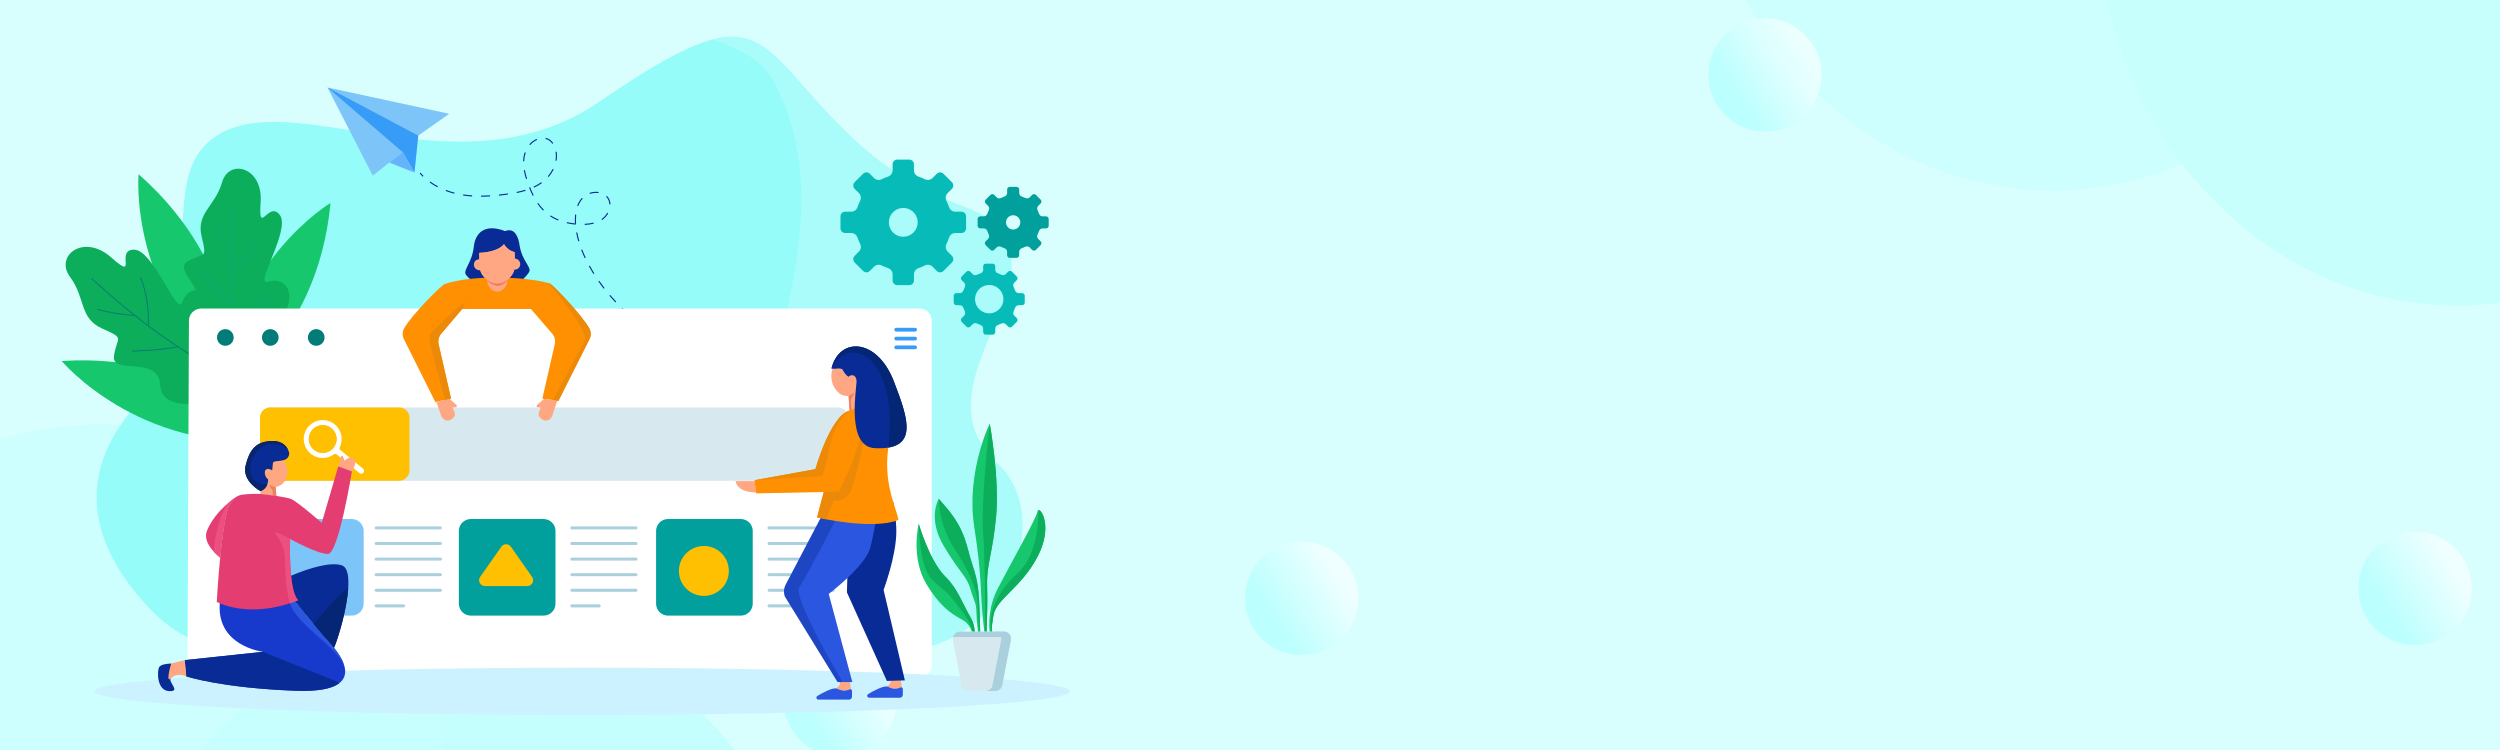 <svg width="1500" height="450" viewBox="0 0 1500 450" fill="none" xmlns="http://www.w3.org/2000/svg">
<rect x="0" y="0" width="1500" height="450" fill="#333333" stroke="none"/>
<g clip-path="url(#clip0_2027_60)">
<rect width="1500" height="450" fill="#D8FFFE"/>
<ellipse opacity="0.5" cx="220.73" cy="239.661" rx="220.73" ry="239.661" transform="matrix(0.919 -0.394 0.324 0.946 1194 -199.236)" fill="#B7FFFD"/>
<ellipse opacity="0.5" cx="220.73" cy="239.661" rx="220.73" ry="239.661" transform="matrix(0.981 -0.195 0.122 0.992 28.118 419.047)" fill="#B2FFFD"/>
<ellipse opacity="0.6" cx="220.73" cy="239.661" rx="220.73" ry="239.661" transform="matrix(0.919 -0.394 0.324 0.946 951.05 -268.102)" fill="#C7FFFE"/>
<ellipse opacity="0.6" cx="220.73" cy="239.661" rx="220.73" ry="239.661" transform="matrix(0.981 -0.195 0.122 0.992 -195.395 301.537)" fill="#C7FFFE"/>
<circle cx="1059" cy="45" r="34" fill="url(#paint0_linear_2027_60)" fill-opacity="0.6"/>
<circle cx="1449" cy="353" r="34" fill="url(#paint1_linear_2027_60)" fill-opacity="0.6"/>
<circle cx="504" cy="420" r="34" fill="url(#paint2_linear_2027_60)" fill-opacity="0.6"/>
<circle cx="781" cy="359" r="34" fill="url(#paint3_linear_2027_60)" fill-opacity="0.6"/>
<g clip-path="url(#clip1_2027_60)">
<path d="M147.421 390.832H536.369C574.473 390.832 607.519 363.146 612.696 325.412C612.819 324.527 612.926 323.635 613.018 322.737C614.708 306.348 611.364 290.139 598.044 277.656C555.419 237.713 614.917 186.231 606.036 150.725C597.156 115.22 566.076 135.637 508.355 79.715C450.634 23.793 459.642 -7.351 359.318 61.223C278.805 116.256 182.308 55.011 134.355 78.976C86.402 102.941 134.506 173.807 75.895 250.144C38.92 298.307 66.624 341.867 92.113 367.468C100.432 375.816 110.463 382.262 121.514 386.362C129.815 389.38 138.588 390.893 147.421 390.832Z" fill="#95FCF9"/>
<g style="mix-blend-mode:multiply" opacity="0.48">
<path d="M606.037 150.729C597.16 115.224 566.076 135.64 508.355 79.718C469.059 41.65 460.681 15.078 427.687 23.616C454.033 32.822 461.523 41.171 468.838 58.269C510.871 156.498 423.846 255.321 483.047 299.702C515.649 324.143 447.891 359.889 386.156 390.832H536.369C574.473 390.832 607.519 363.147 612.696 325.413C612.819 324.527 612.926 323.636 613.018 322.737C614.708 306.349 611.364 290.139 598.044 277.656C555.419 237.716 614.917 186.234 606.037 150.729Z" fill="#C0FDFB"/>
</g>
<path d="M269.537 68.271L196.5 52.498L223.651 105.374L241.544 91.219L248.651 103.498L250.94 81.351L269.537 68.271Z" fill="#7DC4F9"/>
<path d="M248.908 80.284L250.947 81.349L248.659 103.496L241.551 91.217L196.497 52.5L248.908 80.284Z" fill="#379CF7"/>
<path d="M233.542 97.544L248.656 103.501L241.544 91.215L233.542 97.544Z" fill="#65B4FB"/>
<path d="M253.631 106.032C252.974 105.393 252.341 104.722 251.75 104.041L252.264 103.596C252.843 104.262 253.463 104.92 254.105 105.546L253.631 106.032Z" fill="#092B96"/>
<path d="M445.615 217.45C443.829 217.342 442.018 217.186 440.233 216.987L440.308 216.313C442.082 216.51 443.882 216.665 445.662 216.772L445.615 217.45ZM434.879 216.26C433.114 215.979 431.326 215.642 429.568 215.275L429.709 214.61C431.456 214.98 433.231 215.314 434.988 215.596L434.879 216.26ZM424.313 214.028C422.57 213.571 420.823 213.069 419.121 212.537L419.322 211.888C421.013 212.417 422.753 212.916 424.486 213.371L424.313 214.028ZM414.005 210.805C412.324 210.192 410.624 209.529 408.973 208.833L409.236 208.208C410.883 208.897 412.567 209.556 414.238 210.165L414.005 210.805ZM404.04 206.638C402.411 205.866 400.787 205.051 399.212 204.214L399.53 203.615C401.097 204.446 402.713 205.256 404.332 206.024L404.04 206.638ZM394.499 201.568C392.949 200.652 391.408 199.693 389.913 198.715L390.285 198.151C391.771 199.123 393.306 200.078 394.843 200.988L394.499 201.568ZM385.462 195.653C384.011 194.604 382.563 193.507 381.16 192.39L381.582 191.858C382.979 192.969 384.417 194.06 385.861 195.097L385.462 195.653ZM377.009 188.928C375.656 187.747 374.318 186.517 373.029 185.277L373.501 184.788C374.782 186.02 376.113 187.243 377.458 188.419L377.009 188.928ZM369.228 181.441C367.998 180.139 366.782 178.787 365.615 177.424L366.13 176.982C367.29 178.338 368.499 179.68 369.721 180.973L369.228 181.441ZM362.202 173.234C361.097 171.806 360.022 170.342 359.005 168.881L359.568 168.494C360.578 169.945 361.646 171.399 362.745 172.82L362.202 173.234ZM356.033 164.369C355.805 164.004 355.579 163.637 355.356 163.268C354.629 162.067 353.937 160.874 353.297 159.711L353.892 159.384C354.527 160.534 355.215 161.723 355.936 162.916C356.159 163.282 356.383 163.647 356.61 164.012L356.033 164.369ZM350.829 154.901C350.043 153.24 349.323 151.568 348.692 149.934L349.326 149.688C349.951 151.307 350.664 152.963 351.439 154.617L350.829 154.901ZM346.95 144.808C346.436 143.048 346.011 141.277 345.682 139.544L346.351 139.417C346.674 141.13 347.095 142.879 347.603 144.618L346.95 144.808ZM350.847 134.95L350.82 134.27C352.593 134.218 354.354 133.977 356.076 133.552L356.246 134.211C354.479 134.649 352.67 134.899 350.85 134.957L350.847 134.95ZM345.423 134.787C343.618 134.624 341.827 134.341 340.059 133.942L340.21 133.28C341.777 133.634 343.365 133.893 344.964 134.056C344.913 133.291 344.886 132.529 344.886 131.79C344.885 130.765 344.938 129.742 345.044 128.723L345.722 128.796C345.616 129.79 345.563 130.79 345.565 131.79C345.565 132.546 345.593 133.328 345.648 134.112L345.482 134.125L345.423 134.787ZM334.87 132.326C333.183 131.648 331.566 130.807 330.042 129.815L330.413 129.252C331.901 130.218 333.479 131.038 335.125 131.701L334.87 132.326ZM361.259 132.011L360.879 131.448C361.019 131.358 361.145 131.265 361.274 131.166C362.55 130.222 363.604 129.01 364.361 127.616L364.959 127.942C364.152 129.423 363.032 130.71 361.676 131.714C361.541 131.826 361.403 131.924 361.262 132.018L361.259 132.011ZM325.828 126.364C324.556 125.067 323.401 123.66 322.376 122.16L322.94 121.775C323.944 123.242 325.075 124.618 326.321 125.886L325.828 126.364ZM346.914 123.653L346.28 123.411C346.926 121.689 347.887 120.102 349.111 118.729L349.616 119.186C348.448 120.497 347.532 122.014 346.916 123.658L346.914 123.653ZM365.611 122.637C365.573 121.527 365.277 120.441 364.746 119.466C364.454 118.934 364.09 118.445 363.665 118.011L364.151 117.535C364.619 118.013 365.02 118.553 365.341 119.139C365.923 120.207 366.248 121.395 366.29 122.611L365.611 122.637ZM288.639 118.059V117.38C290.349 117.372 292.161 117.308 294.002 117.193L294.045 117.872C292.178 117.987 290.36 118.052 288.639 118.059ZM283.231 117.897C281.391 117.773 279.581 117.576 277.849 117.31L277.952 116.639C279.664 116.901 281.456 117.097 283.277 117.218L283.231 117.897ZM319.628 117.493C318.854 115.969 318.131 114.351 317.42 112.548L318.051 112.299C318.755 114.081 319.47 115.679 320.233 117.184L319.628 117.493ZM299.423 117.406L299.349 116.731C300.706 116.59 302.097 116.414 303.604 116.21L304.683 116.059L304.779 116.731L303.696 116.882C302.18 117.087 300.782 117.259 299.42 117.406H299.423ZM353.938 116.363L353.717 115.721C355.473 115.115 357.345 114.926 359.186 115.168L359.091 115.84C357.355 115.613 355.59 115.792 353.936 116.363H353.938ZM272.539 116.223C270.788 115.771 269.063 115.224 267.372 114.583L267.614 113.948C269.281 114.581 270.983 115.121 272.71 115.565L272.539 116.223ZM310.108 115.818L309.967 115.152C311.859 114.769 313.558 114.344 315.161 113.855L315.359 114.504C313.737 115.006 312.018 115.435 310.105 115.824L310.108 115.818ZM320.443 112.579L320.161 111.964C321.774 111.222 323.316 110.334 324.767 109.312L325.16 109.866C323.674 110.916 322.094 111.828 320.44 112.589L320.443 112.579ZM262.425 112.351C260.822 111.508 259.278 110.557 257.804 109.505L258.198 108.954C259.648 109.987 261.166 110.921 262.742 111.75L262.425 112.351ZM315.607 107.443C315.05 105.721 314.606 103.964 314.275 102.185L314.943 102.064C315.269 103.815 315.707 105.544 316.255 107.239L315.607 107.443ZM329.198 106.203L328.682 105.76C329.834 104.417 330.814 102.936 331.597 101.35L332.206 101.65C331.398 103.291 330.386 104.824 329.195 106.212L329.198 106.203ZM314.527 96.778L313.848 96.754C313.877 95.947 313.954 95.142 314.079 94.343C314.24 93.335 314.497 92.345 314.847 91.386L315.485 91.617C315.15 92.538 314.904 93.488 314.75 94.456C314.628 95.228 314.552 96.007 314.524 96.788L314.527 96.778ZM333.933 96.466L333.264 96.347C333.428 95.432 333.511 94.503 333.514 93.573C333.514 92.747 333.443 91.923 333.301 91.11L333.97 90.992C334.12 91.844 334.195 92.708 334.194 93.573C334.191 94.547 334.103 95.519 333.931 96.478L333.933 96.466ZM318.1 87.072L317.583 86.632C318.77 85.206 320.275 84.077 321.976 83.336L322.242 83.962C320.636 84.663 319.216 85.732 318.097 87.082L318.1 87.072ZM331.379 86.275C330.733 85.285 329.85 84.472 328.811 83.908C328.335 83.666 327.83 83.487 327.307 83.376L327.448 82.711C328.029 82.834 328.591 83.034 329.119 83.304C330.259 83.919 331.227 84.808 331.937 85.891L331.379 86.275Z" fill="#092B96"/>
<path d="M452.048 217.639C451.759 217.639 451.469 217.639 451.182 217.639V216.96C452.085 216.967 452.991 216.96 453.894 216.947L453.908 217.626C453.289 217.635 452.669 217.639 452.048 217.639Z" fill="#092B96"/>
<path d="M579.651 136.99V129.829C579.651 129.458 579.578 129.091 579.436 128.749C579.294 128.407 579.085 128.096 578.823 127.835C578.56 127.573 578.249 127.366 577.906 127.224C577.564 127.083 577.196 127.011 576.826 127.012H573.18C572.344 127.007 571.532 126.738 570.858 126.244C570.184 125.75 569.684 125.057 569.428 124.262C568.997 122.97 568.475 121.71 567.865 120.492C567.483 119.748 567.345 118.902 567.471 118.076C567.598 117.249 567.982 116.483 568.57 115.888L571.148 113.311C571.678 112.781 571.975 112.063 571.975 111.314C571.975 110.565 571.678 109.847 571.148 109.317L566.076 104.247C565.546 103.718 564.827 103.42 564.078 103.42C563.329 103.42 562.61 103.718 562.08 104.247L559.502 106.824C558.907 107.412 558.141 107.796 557.313 107.923C556.486 108.049 555.64 107.911 554.896 107.528C553.678 106.919 552.417 106.397 551.125 105.967C550.33 105.71 549.636 105.21 549.142 104.537C548.647 103.863 548.379 103.051 548.373 102.216V98.572C548.373 97.823 548.076 97.105 547.546 96.575C547.016 96.046 546.298 95.748 545.548 95.748H538.384C537.635 95.748 536.916 96.046 536.387 96.575C535.857 97.105 535.559 97.823 535.559 98.572V102.216C535.554 103.051 535.286 103.864 534.791 104.537C534.297 105.211 533.603 105.711 532.808 105.967C531.515 106.398 530.255 106.919 529.036 107.528C528.292 107.911 527.446 108.049 526.619 107.922C525.792 107.796 525.026 107.412 524.43 106.824L521.852 104.247C521.59 103.984 521.279 103.775 520.936 103.633C520.594 103.491 520.226 103.417 519.855 103.417C519.484 103.417 519.116 103.491 518.774 103.633C518.431 103.775 518.12 103.984 517.858 104.247L512.786 109.317C512.256 109.847 511.959 110.565 511.959 111.314C511.959 112.063 512.256 112.781 512.786 113.311L515.364 115.888C515.952 116.483 516.336 117.249 516.463 118.076C516.589 118.902 516.451 119.748 516.069 120.492C515.459 121.71 514.937 122.97 514.506 124.262C514.25 125.057 513.75 125.751 513.076 126.245C512.402 126.739 511.59 127.007 510.754 127.012H507.108C506.36 127.012 505.643 127.309 505.113 127.837C504.583 128.365 504.285 129.081 504.283 129.829V136.99C504.285 137.737 504.583 138.454 505.113 138.982C505.643 139.51 506.36 139.806 507.108 139.806H510.754C511.59 139.811 512.402 140.08 513.076 140.574C513.75 141.068 514.25 141.762 514.506 142.557C514.937 143.849 515.459 145.109 516.069 146.327C516.451 147.07 516.59 147.916 516.463 148.743C516.337 149.57 515.952 150.335 515.364 150.93L512.794 153.515C512.265 154.044 511.967 154.763 511.967 155.512C511.967 156.261 512.265 156.979 512.794 157.509L517.866 162.578C518.128 162.841 518.439 163.05 518.782 163.192C519.125 163.335 519.492 163.408 519.863 163.408C520.235 163.408 520.602 163.335 520.945 163.192C521.288 163.05 521.599 162.841 521.861 162.578L524.439 160.001C525.035 159.414 525.801 159.03 526.628 158.904C527.455 158.777 528.3 158.915 529.045 159.297C530.263 159.906 531.524 160.428 532.816 160.859C533.611 161.115 534.305 161.615 534.799 162.289C535.293 162.962 535.562 163.774 535.568 164.609V168.254C535.567 168.625 535.639 168.993 535.781 169.336C535.922 169.679 536.131 169.99 536.393 170.253C536.656 170.515 536.967 170.723 537.31 170.864C537.654 171.006 538.021 171.078 538.393 171.077H545.557C545.928 171.078 546.296 171.006 546.639 170.864C546.982 170.723 547.294 170.515 547.556 170.253C547.819 169.99 548.027 169.679 548.169 169.336C548.31 168.993 548.383 168.625 548.382 168.254V164.609C548.387 163.774 548.657 162.962 549.151 162.289C549.644 161.616 550.338 161.115 551.133 160.859C552.426 160.428 553.686 159.907 554.905 159.297C555.649 158.915 556.495 158.777 557.322 158.904C558.149 159.03 558.915 159.414 559.511 160.001L562.089 162.578C562.619 163.108 563.337 163.405 564.087 163.405C564.836 163.405 565.554 163.108 566.084 162.578L571.156 157.509C571.686 156.979 571.984 156.261 571.984 155.512C571.984 154.763 571.686 154.044 571.156 153.515L568.578 150.938C567.99 150.342 567.606 149.577 567.479 148.75C567.353 147.923 567.491 147.077 567.874 146.334C568.483 145.116 569.006 143.856 569.436 142.564C569.692 141.769 570.193 141.075 570.866 140.581C571.54 140.087 572.353 139.819 573.188 139.813H576.834C577.205 139.813 577.572 139.74 577.914 139.598C578.256 139.456 578.567 139.248 578.828 138.985C579.09 138.723 579.297 138.412 579.438 138.07C579.579 137.727 579.652 137.36 579.651 136.99ZM541.974 142.06C540.263 142.06 538.591 141.553 537.169 140.603C535.746 139.653 534.638 138.302 533.983 136.723C533.329 135.143 533.157 133.405 533.491 131.728C533.825 130.05 534.648 128.51 535.858 127.301C537.068 126.092 538.609 125.268 540.287 124.935C541.964 124.601 543.703 124.772 545.284 125.427C546.864 126.081 548.215 127.189 549.166 128.611C550.116 130.033 550.623 131.704 550.623 133.414C550.622 135.706 549.71 137.904 548.088 139.525C546.466 141.145 544.267 142.055 541.974 142.055V142.06Z" fill="#07BCB8"/>
<path d="M614.856 181.522V177.469C614.856 177.045 614.687 176.639 614.387 176.34C614.088 176.04 613.681 175.872 613.257 175.872H611.193C610.721 175.868 610.261 175.715 609.88 175.435C609.499 175.156 609.216 174.764 609.07 174.314C608.826 173.583 608.531 172.87 608.186 172.181C607.97 171.76 607.892 171.282 607.963 170.814C608.035 170.347 608.253 169.913 608.585 169.577L610.045 168.118C610.343 167.818 610.51 167.413 610.51 166.991C610.51 166.569 610.343 166.164 610.045 165.865L607.178 162.999C606.878 162.699 606.471 162.531 606.047 162.531C605.623 162.531 605.216 162.699 604.916 162.999L603.457 164.458C603.119 164.789 602.686 165.006 602.218 165.078C601.75 165.149 601.272 165.072 600.85 164.856C600.161 164.512 599.448 164.217 598.717 163.973C598.268 163.827 597.875 163.544 597.596 163.163C597.316 162.782 597.163 162.323 597.159 161.851V159.788C597.159 159.364 596.991 158.958 596.691 158.658C596.392 158.358 595.985 158.19 595.561 158.189H591.507C591.082 158.189 590.676 158.358 590.376 158.658C590.076 158.957 589.907 159.364 589.907 159.788V161.851C589.904 162.324 589.752 162.783 589.473 163.164C589.193 163.545 588.801 163.828 588.351 163.973C587.619 164.217 586.906 164.512 586.216 164.856C585.795 165.072 585.316 165.149 584.849 165.078C584.381 165.006 583.947 164.789 583.61 164.458L582.151 162.999C581.852 162.699 581.445 162.531 581.021 162.531C580.597 162.531 580.19 162.699 579.89 162.999L577.023 165.865C576.725 166.164 576.558 166.569 576.558 166.991C576.558 167.413 576.725 167.818 577.023 168.118L578.483 169.577C578.815 169.914 579.033 170.347 579.104 170.814C579.176 171.282 579.098 171.76 578.881 172.181C578.537 172.87 578.241 173.583 577.997 174.314C577.852 174.764 577.569 175.157 577.187 175.437C576.806 175.717 576.346 175.869 575.873 175.872H573.811C573.387 175.872 572.98 176.04 572.681 176.34C572.381 176.639 572.212 177.045 572.212 177.469V181.522C572.212 181.732 572.253 181.94 572.333 182.133C572.414 182.327 572.532 182.503 572.68 182.652C572.829 182.8 573.005 182.918 573.199 182.998C573.393 183.078 573.601 183.119 573.811 183.119H575.873C576.346 183.122 576.806 183.274 577.187 183.554C577.569 183.834 577.852 184.227 577.997 184.677C578.241 185.408 578.537 186.121 578.881 186.81C579.097 187.231 579.174 187.71 579.103 188.177C579.031 188.645 578.814 189.078 578.483 189.415L577.023 190.873C576.725 191.173 576.558 191.578 576.558 192C576.558 192.422 576.725 192.827 577.023 193.126L579.89 195.992C580.19 196.292 580.597 196.46 581.021 196.46C581.445 196.46 581.852 196.292 582.151 195.992L583.61 194.533C583.947 194.202 584.381 193.985 584.849 193.913C585.316 193.842 585.795 193.919 586.216 194.135C586.906 194.479 587.619 194.775 588.351 195.019C588.801 195.164 589.194 195.447 589.473 195.828C589.753 196.209 589.905 196.669 589.907 197.141V199.204C589.908 199.628 590.076 200.034 590.376 200.334C590.676 200.633 591.083 200.801 591.507 200.801H595.561C595.985 200.801 596.391 200.633 596.691 200.334C596.991 200.034 597.159 199.628 597.159 199.204V197.141C597.162 196.669 597.314 196.209 597.594 195.828C597.874 195.447 598.267 195.164 598.717 195.019C599.448 194.775 600.161 194.48 600.85 194.135C601.272 193.919 601.75 193.842 602.218 193.913C602.686 193.985 603.119 194.202 603.457 194.533L604.916 195.992C605.216 196.292 605.623 196.46 606.047 196.46C606.471 196.46 606.878 196.292 607.178 195.992L610.045 193.126C610.343 192.827 610.51 192.422 610.51 192C610.51 191.578 610.343 191.173 610.045 190.873L608.585 189.415C608.252 189.079 608.035 188.645 607.963 188.177C607.891 187.71 607.97 187.231 608.186 186.81C608.531 186.121 608.826 185.408 609.07 184.677C609.216 184.227 609.499 183.835 609.88 183.556C610.261 183.276 610.721 183.123 611.193 183.119H613.257C613.467 183.119 613.675 183.078 613.869 182.998C614.063 182.918 614.239 182.8 614.388 182.652C614.536 182.503 614.654 182.327 614.734 182.133C614.815 181.94 614.856 181.732 614.856 181.522ZM593.534 188C591.851 188 590.206 187.501 588.806 186.567C587.407 185.632 586.316 184.304 585.672 182.75C585.028 181.195 584.859 179.485 585.188 177.835C585.516 176.185 586.326 174.67 587.516 173.48C588.706 172.29 590.222 171.48 591.873 171.152C593.524 170.823 595.235 170.991 596.79 171.635C598.344 172.279 599.674 173.369 600.609 174.767C601.544 176.166 602.043 177.81 602.044 179.493C602.044 180.61 601.824 181.716 601.397 182.749C600.969 183.781 600.343 184.719 599.552 185.51C598.762 186.3 597.824 186.927 596.791 187.355C595.759 187.782 594.652 188.003 593.534 188.003V188Z" fill="#07BCB8"/>
<path d="M629.217 135.459V131.404C629.217 130.981 629.048 130.575 628.748 130.275C628.448 129.976 628.042 129.807 627.618 129.807H625.555C625.083 129.803 624.623 129.651 624.242 129.371C623.86 129.092 623.577 128.699 623.431 128.25C623.187 127.519 622.892 126.807 622.547 126.118C622.332 125.696 622.254 125.218 622.325 124.75C622.397 124.282 622.614 123.849 622.946 123.511L624.406 122.053C624.703 121.754 624.871 121.349 624.871 120.927C624.871 120.505 624.703 120.1 624.406 119.8L621.539 116.934C621.239 116.637 620.834 116.47 620.412 116.47C619.989 116.47 619.584 116.637 619.284 116.934L617.826 118.393C617.489 118.726 617.056 118.944 616.588 119.015C616.119 119.087 615.641 119.009 615.22 118.792C614.53 118.448 613.817 118.153 613.085 117.909C612.636 117.763 612.243 117.48 611.964 117.099C611.684 116.718 611.531 116.259 611.527 115.787V113.723C611.527 113.3 611.359 112.893 611.059 112.594C610.76 112.294 610.353 112.125 609.929 112.125H605.875C605.45 112.125 605.044 112.293 604.744 112.593C604.444 112.893 604.275 113.299 604.275 113.723V115.787C604.273 116.258 604.122 116.717 603.844 117.098C603.565 117.479 603.174 117.763 602.726 117.909C601.994 118.153 601.281 118.448 600.591 118.792C600.17 119.009 599.691 119.087 599.223 119.015C598.755 118.944 598.322 118.726 597.985 118.393L596.526 116.934C596.227 116.637 595.822 116.47 595.399 116.47C594.977 116.47 594.572 116.637 594.272 116.934L591.405 119.8C591.107 120.1 590.94 120.505 590.94 120.927C590.94 121.349 591.107 121.754 591.405 122.053L592.865 123.511C593.197 123.849 593.414 124.282 593.485 124.75C593.557 125.218 593.479 125.696 593.263 126.118C592.919 126.807 592.623 127.519 592.379 128.25C592.234 128.7 591.951 129.093 591.569 129.372C591.188 129.652 590.728 129.804 590.256 129.807H588.17C587.747 129.808 587.341 129.976 587.041 130.276C586.741 130.575 586.573 130.981 586.573 131.404V135.458C586.573 135.881 586.741 136.288 587.041 136.588C587.341 136.888 587.748 137.056 588.172 137.056H590.234C590.706 137.058 591.165 137.209 591.547 137.487C591.928 137.765 592.212 138.157 592.358 138.605C592.603 139.336 592.898 140.049 593.242 140.739C593.458 141.16 593.535 141.638 593.464 142.106C593.392 142.573 593.175 143.007 592.844 143.344L591.384 144.802C591.086 145.101 590.919 145.506 590.919 145.928C590.919 146.35 591.086 146.755 591.384 147.055L594.251 149.921C594.551 150.218 594.956 150.385 595.378 150.385C595.801 150.385 596.206 150.218 596.505 149.921L597.964 148.462C598.301 148.13 598.735 147.913 599.202 147.842C599.67 147.77 600.149 147.848 600.57 148.063C601.26 148.408 601.973 148.703 602.705 148.948C603.153 149.094 603.545 149.377 603.823 149.758C604.101 150.139 604.252 150.598 604.254 151.07V153.133C604.255 153.557 604.423 153.963 604.723 154.262C605.023 154.562 605.43 154.73 605.853 154.73H609.908C610.332 154.73 610.738 154.562 611.038 154.262C611.338 153.963 611.506 153.557 611.506 153.133V151.07C611.509 150.597 611.661 150.138 611.941 149.756C612.221 149.375 612.614 149.092 613.064 148.948C613.796 148.703 614.509 148.408 615.199 148.063C615.62 147.848 616.098 147.77 616.566 147.842C617.034 147.913 617.467 148.13 617.805 148.462L619.263 149.921C619.563 150.218 619.968 150.385 620.39 150.385C620.813 150.385 621.218 150.218 621.518 149.921L624.385 147.055C624.682 146.755 624.849 146.35 624.849 145.928C624.849 145.506 624.682 145.101 624.385 144.802L622.925 143.344C622.593 143.007 622.376 142.573 622.305 142.106C622.233 141.638 622.311 141.16 622.526 140.739C622.871 140.049 623.166 139.336 623.41 138.605C623.556 138.156 623.84 137.765 624.221 137.487C624.603 137.209 625.062 137.058 625.534 137.056H627.619C628.043 137.056 628.449 136.887 628.749 136.588C629.048 136.288 629.217 135.882 629.217 135.459ZM607.895 137.712C607.047 137.712 606.219 137.461 605.515 136.99C604.81 136.52 604.261 135.851 603.937 135.069C603.612 134.286 603.527 133.425 603.693 132.594C603.858 131.763 604.266 131 604.865 130.401C605.465 129.802 606.228 129.395 607.059 129.229C607.89 129.064 608.752 129.149 609.534 129.473C610.317 129.797 610.986 130.346 611.457 131.05C611.928 131.755 612.179 132.583 612.179 133.43C612.18 133.992 612.069 134.55 611.854 135.07C611.639 135.59 611.324 136.062 610.926 136.46C610.528 136.858 610.055 137.174 609.535 137.389C609.015 137.604 608.458 137.715 607.895 137.715V137.712Z" fill="#02A09C"/>
<path d="M164.102 264.325C164.102 264.325 123.305 211.112 37 216.605C37 216.605 82.738 271.28 164.102 264.325Z" fill="#16C76D"/>
<path d="M139.186 228.13C139.186 228.13 148.015 161.682 83.147 104.506C83.147 104.506 76.765 175.502 139.186 228.13Z" fill="#16C76D"/>
<path d="M132.866 236.72C132.866 236.72 190.349 205.645 198.313 121.797C198.313 121.797 138.656 157.397 132.866 236.72Z" fill="#16C76D"/>
<path d="M145.918 232.007C145.918 232.007 98.043 202.64 115.507 187.751C128.588 176.6 102.805 162.286 112.615 156.753C122.426 151.22 124.463 156.298 121.005 142.039C117.548 127.781 129.071 123.912 133.225 109.4C137.378 94.887 157.889 100.223 156.39 121.304C154.891 142.385 161.067 120.046 167.861 128.921C174.655 137.796 152.117 171.963 160.683 169.052C169.249 166.141 175.852 172.659 172.89 182.949C165.963 206.995 145.918 232.007 145.918 232.007Z" fill="#0CAE5B"/>
<g style="mix-blend-mode:multiply" opacity="0.39">
<path d="M147.579 242.563C147.537 242.543 147.502 242.513 147.475 242.476C147.448 242.439 147.43 242.396 147.424 242.351C144.209 226.079 140.317 204.608 138.751 182.857L138.738 182.687L138.608 182.574C133.779 178.228 129.285 173.523 125.165 168.5C123.787 166.904 122.409 165.309 121.007 163.736C120.927 163.646 120.92 163.577 120.984 163.493C121.033 163.429 121.102 163.382 121.179 163.36C121.257 163.338 121.34 163.342 121.415 163.371C121.454 163.391 121.489 163.418 121.518 163.451C122.889 164.99 124.237 166.549 125.587 168.114C129.413 172.742 133.535 177.117 137.928 181.211L138.676 181.877L138.61 180.879C138.009 171.704 137.804 162.332 137.983 152.226V151.958L137.739 151.845C137.697 151.828 137.662 151.798 137.636 151.761C133.787 145.965 130.501 139.814 127.823 133.393C127.798 133.349 127.789 133.299 127.797 133.249C127.805 133.2 127.83 133.155 127.868 133.122C127.917 133.077 127.978 133.045 128.044 133.032C128.11 133.019 128.179 133.024 128.242 133.048C128.298 133.079 128.341 133.128 128.363 133.188C130.823 139.087 133.802 144.757 137.266 150.129L137.988 151.255L138.019 149.922C138.243 140.371 138.797 130.503 139.71 119.753C139.721 119.625 139.776 119.594 139.797 119.583C139.846 119.561 139.9 119.551 139.954 119.553C140.007 119.555 140.06 119.569 140.107 119.594C140.164 119.619 140.21 119.661 140.24 119.715C140.27 119.768 140.282 119.83 140.274 119.891C139.024 134.585 138.442 147.868 138.494 160.499V161.295L139.141 160.83C146.38 155.624 152.53 149.052 157.245 141.486C157.3 141.397 157.354 141.357 157.468 141.413C157.568 141.466 157.644 141.557 157.678 141.666C157.69 141.71 157.693 141.757 157.686 141.802C157.678 141.847 157.661 141.89 157.635 141.928C152.744 149.781 146.31 156.56 138.722 161.856L138.51 161.985V162.218C138.573 169.31 138.822 175.878 139.272 182.298L139.28 182.412L139.346 182.505C139.374 182.544 139.39 182.589 139.392 182.637C139.394 182.684 139.382 182.731 139.358 182.772L139.306 182.873L139.314 182.987C139.725 188.657 140.324 194.607 141.146 201.179L141.287 202.257L141.897 201.36C147.661 192.908 153.896 184.786 160.57 177.033C160.609 176.981 160.665 176.945 160.729 176.932C160.792 176.92 160.858 176.931 160.914 176.964C160.959 176.985 160.999 177.015 161.032 177.053C161.064 177.091 161.089 177.136 161.103 177.183C161.108 177.218 161.104 177.253 161.093 177.287C161.081 177.32 161.062 177.349 161.036 177.374C154.025 185.515 147.499 194.062 141.491 202.969L141.403 203.096L141.423 203.249C142.922 214.755 145.016 227.175 148.013 242.337C148.039 242.477 147.984 242.517 147.959 242.537C147.904 242.572 147.84 242.592 147.774 242.596C147.709 242.6 147.643 242.587 147.584 242.558L147.579 242.563Z" fill="#02A09C"/>
</g>
<path d="M152.39 233.858C152.39 233.858 97.344 255.002 96.075 230.95C95.123 212.936 66.731 225.281 68.38 213.58C70.03 201.878 75.566 203.416 61.466 197.196C47.365 190.975 51.496 178.906 42.045 166.188C32.594 153.47 50.135 139.781 66.757 154.485C83.379 169.189 68.695 149.786 80.432 149.789C92.17 149.791 106.27 190.385 109.315 181.384C112.359 172.382 122.004 171.045 128.694 180.082C144.324 201.194 152.39 233.858 152.39 233.858Z" fill="#0CAE5B"/>
<g style="mix-blend-mode:multiply" opacity="0.39">
<path d="M162.251 239.216C162.207 239.238 162.158 239.249 162.109 239.248C162.06 239.246 162.012 239.232 161.969 239.207C146.349 231.501 125.965 221.04 106.822 208.463L106.671 208.364L106.495 208.401C99.789 209.65 92.998 210.391 86.18 210.619C83.97 210.748 81.759 210.878 79.559 211.041C79.432 211.051 79.371 211.013 79.342 210.901C79.32 210.819 79.325 210.731 79.356 210.652C79.388 210.574 79.444 210.507 79.516 210.463C79.558 210.443 79.603 210.432 79.649 210.429C81.807 210.268 83.97 210.147 86.13 210.015C92.43 209.78 98.708 209.136 104.924 208.088L105.959 207.89L105.082 207.308C97.052 201.957 89.101 196.142 80.789 189.542L80.569 189.368L80.318 189.5C80.275 189.524 80.226 189.535 80.177 189.531C72.887 189.039 65.661 187.851 58.597 185.984C58.545 185.977 58.497 185.952 58.461 185.913C58.425 185.875 58.404 185.825 58.401 185.772C58.395 185.702 58.407 185.632 58.438 185.569C58.469 185.505 58.518 185.452 58.577 185.415C58.64 185.387 58.71 185.384 58.775 185.405C65.265 187.122 71.895 188.26 78.587 188.806L79.984 188.92L78.892 188.041C71.072 181.76 63.194 175 54.814 167.377C54.714 167.287 54.724 167.221 54.727 167.196C54.741 167.141 54.766 167.09 54.803 167.047C54.839 167.004 54.884 166.97 54.935 166.946C54.992 166.915 55.057 166.903 55.12 166.911C55.184 166.92 55.244 166.95 55.289 166.996C66.738 177.416 77.445 186.379 88.012 194.397L88.678 194.902L88.702 194.067C88.982 184.713 87.427 175.394 84.126 166.637C84.088 166.534 84.088 166.463 84.208 166.404C84.262 166.38 84.32 166.366 84.379 166.364C84.439 166.361 84.498 166.371 84.553 166.392C84.598 166.409 84.638 166.436 84.671 166.471C84.704 166.506 84.73 166.547 84.745 166.593C88.17 175.681 89.716 185.368 89.29 195.07L89.263 195.331L89.458 195.471C95.413 199.946 101.05 203.931 106.69 207.653L106.791 207.719H106.911C106.96 207.72 107.008 207.736 107.049 207.765C107.09 207.793 107.121 207.832 107.139 207.878L107.191 207.988L107.291 208.054C112.282 211.33 117.626 214.628 123.635 218.139L124.621 218.714L124.263 217.632C120.896 207.441 118.103 197.068 115.898 186.564C115.879 186.499 115.886 186.428 115.916 186.367C115.946 186.306 115.998 186.259 116.062 186.234C116.108 186.21 116.159 186.195 116.211 186.193C116.264 186.19 116.316 186.198 116.365 186.217C116.397 186.234 116.425 186.259 116.445 186.29C116.465 186.32 116.477 186.356 116.48 186.392C118.794 197.434 121.755 208.329 125.348 219.024L125.4 219.179L125.541 219.26C136.091 225.354 147.784 231.536 162.34 238.717C162.472 238.783 162.472 238.858 162.472 238.889C162.467 238.958 162.443 239.024 162.404 239.081C162.366 239.138 162.313 239.185 162.251 239.216Z" fill="#092B96"/>
</g>
<path d="M551.732 185.113H120.708C119.744 185.113 118.789 185.303 117.899 185.672C117.008 186.041 116.199 186.581 115.517 187.263C114.835 187.944 114.294 188.753 113.925 189.644C113.556 190.534 113.366 191.488 113.366 192.452L112.479 402.538C112.479 404.484 113.252 406.351 114.629 407.727C116.006 409.103 117.873 409.876 119.821 409.876L551.732 406.326C552.696 406.326 553.651 406.136 554.541 405.767C555.432 405.399 556.241 404.858 556.923 404.177C557.604 403.495 558.145 402.686 558.514 401.796C558.883 400.905 559.072 399.951 559.072 398.987V192.452C559.072 191.488 558.883 190.534 558.514 189.644C558.145 188.753 557.604 187.944 556.923 187.263C556.241 186.581 555.432 186.041 554.541 185.672C553.651 185.303 552.696 185.113 551.732 185.113Z" fill="white"/>
<path d="M502.811 244.459H162.18C158.794 244.459 156.049 247.203 156.049 250.588V282.338C156.049 285.723 158.794 288.467 162.18 288.467H502.811C506.197 288.467 508.942 285.723 508.942 282.338V250.588C508.942 247.203 506.197 244.459 502.811 244.459Z" fill="#D8E8EF"/>
<path d="M239.453 244.459H162.179C161.374 244.459 160.577 244.618 159.833 244.926C159.089 245.234 158.413 245.685 157.844 246.254C157.275 246.823 156.823 247.499 156.515 248.243C156.207 248.986 156.049 249.783 156.049 250.588V282.338C156.049 283.143 156.207 283.939 156.515 284.683C156.823 285.427 157.275 286.102 157.844 286.671C158.413 287.241 159.089 287.692 159.833 288C160.577 288.308 161.374 288.467 162.179 288.467H239.453C241.106 288.467 242.692 287.81 243.861 286.641C245.03 285.473 245.687 283.888 245.687 282.235V250.688C245.686 249.036 245.029 247.451 243.86 246.283C242.691 245.115 241.106 244.459 239.453 244.459Z" fill="#FEC000"/>
<path d="M167.393 311.412H211.027C211.969 311.412 212.902 311.598 213.773 311.958C214.643 312.319 215.434 312.847 216.101 313.513C216.767 314.179 217.296 314.97 217.656 315.84C218.017 316.71 218.202 317.643 218.202 318.585V362.199C218.202 363.141 218.017 364.074 217.656 364.944C217.296 365.814 216.767 366.605 216.101 367.271C215.434 367.937 214.643 368.465 213.773 368.826C212.902 369.186 211.969 369.372 211.027 369.372H167.392C166.45 369.372 165.517 369.186 164.646 368.826C163.776 368.465 162.985 367.937 162.319 367.271C161.652 366.605 161.124 365.814 160.764 364.944C160.403 364.074 160.218 363.141 160.218 362.199V318.585C160.218 316.682 160.974 314.858 162.32 313.513C163.665 312.168 165.49 311.412 167.393 311.412Z" fill="#7DC4F9"/>
<path d="M326.123 311.412H282.489C278.526 311.412 275.313 314.623 275.313 318.585V362.199C275.313 366.16 278.526 369.372 282.489 369.372H326.123C330.085 369.372 333.298 366.16 333.298 362.199V318.585C333.298 314.623 330.085 311.412 326.123 311.412Z" fill="#02A09C"/>
<path d="M225.722 317.651C225.481 317.651 225.251 317.555 225.081 317.386C224.911 317.216 224.816 316.986 224.816 316.745C224.816 316.505 224.911 316.275 225.081 316.105C225.251 315.935 225.481 315.84 225.722 315.84H264.22C264.46 315.84 264.691 315.935 264.86 316.105C265.03 316.275 265.126 316.505 265.126 316.745C265.126 316.986 265.03 317.216 264.86 317.386C264.691 317.555 264.46 317.651 264.22 317.651H225.722Z" fill="#ABD0DD"/>
<path d="M225.722 327.006C225.6 327.01 225.478 326.991 225.364 326.947C225.25 326.904 225.146 326.838 225.058 326.754C224.97 326.669 224.9 326.568 224.853 326.456C224.805 326.343 224.78 326.223 224.78 326.101C224.78 325.979 224.805 325.858 224.853 325.746C224.9 325.634 224.97 325.533 225.058 325.448C225.146 325.364 225.25 325.298 225.364 325.254C225.478 325.211 225.6 325.191 225.722 325.196H264.22C264.342 325.191 264.463 325.211 264.577 325.254C264.691 325.298 264.795 325.364 264.883 325.448C264.971 325.533 265.041 325.634 265.089 325.746C265.137 325.858 265.161 325.979 265.161 326.101C265.161 326.223 265.137 326.343 265.089 326.456C265.041 326.568 264.971 326.669 264.883 326.754C264.795 326.838 264.691 326.904 264.577 326.947C264.463 326.991 264.342 327.01 264.22 327.006H225.722Z" fill="#ABD0DD"/>
<path d="M225.722 336.359C225.6 336.364 225.478 336.344 225.364 336.301C225.25 336.258 225.146 336.192 225.058 336.107C224.97 336.023 224.9 335.921 224.853 335.809C224.805 335.697 224.78 335.576 224.78 335.454C224.78 335.332 224.805 335.212 224.853 335.1C224.9 334.987 224.97 334.886 225.058 334.802C225.146 334.717 225.25 334.651 225.364 334.608C225.478 334.565 225.6 334.545 225.722 334.55H264.22C264.342 334.545 264.463 334.565 264.577 334.608C264.691 334.651 264.795 334.717 264.883 334.802C264.971 334.886 265.041 334.987 265.089 335.1C265.137 335.212 265.161 335.332 265.161 335.454C265.161 335.576 265.137 335.697 265.089 335.809C265.041 335.921 264.971 336.023 264.883 336.107C264.795 336.192 264.691 336.258 264.577 336.301C264.463 336.344 264.342 336.364 264.22 336.359H225.722Z" fill="#ABD0DD"/>
<path d="M225.722 345.715C225.6 345.719 225.478 345.7 225.364 345.656C225.25 345.613 225.146 345.547 225.058 345.463C224.97 345.378 224.9 345.277 224.853 345.165C224.805 345.052 224.78 344.932 224.78 344.81C224.78 344.688 224.805 344.567 224.853 344.455C224.9 344.343 224.97 344.242 225.058 344.157C225.146 344.073 225.25 344.007 225.364 343.963C225.478 343.92 225.6 343.9 225.722 343.905H264.22C264.342 343.9 264.463 343.92 264.577 343.963C264.691 344.007 264.795 344.073 264.883 344.157C264.971 344.242 265.041 344.343 265.089 344.455C265.137 344.567 265.161 344.688 265.161 344.81C265.161 344.932 265.137 345.052 265.089 345.165C265.041 345.277 264.971 345.378 264.883 345.463C264.795 345.547 264.691 345.613 264.577 345.656C264.463 345.7 264.342 345.719 264.22 345.715H225.722Z" fill="#ABD0DD"/>
<path d="M225.722 355.07C225.6 355.075 225.478 355.055 225.364 355.012C225.25 354.968 225.146 354.903 225.058 354.818C224.97 354.734 224.9 354.632 224.853 354.52C224.805 354.408 224.78 354.287 224.78 354.165C224.78 354.043 224.805 353.923 224.853 353.811C224.9 353.698 224.97 353.597 225.058 353.512C225.146 353.428 225.25 353.362 225.364 353.319C225.478 353.276 225.6 353.256 225.722 353.26H264.22C264.342 353.256 264.463 353.276 264.577 353.319C264.691 353.362 264.795 353.428 264.883 353.512C264.971 353.597 265.041 353.698 265.089 353.811C265.137 353.923 265.161 354.043 265.161 354.165C265.161 354.287 265.137 354.408 265.089 354.52C265.041 354.632 264.971 354.734 264.883 354.818C264.795 354.903 264.691 354.968 264.577 355.012C264.463 355.055 264.342 355.075 264.22 355.07H225.722Z" fill="#ABD0DD"/>
<path d="M225.722 364.423C225.482 364.423 225.252 364.328 225.082 364.159C224.912 363.989 224.817 363.759 224.817 363.519C224.817 363.28 224.912 363.05 225.082 362.88C225.252 362.711 225.482 362.615 225.722 362.615H242.187C242.427 362.615 242.657 362.711 242.827 362.88C242.997 363.05 243.092 363.28 243.092 363.519C243.092 363.759 242.997 363.989 242.827 364.159C242.657 364.328 242.427 364.423 242.187 364.423H225.722Z" fill="#ABD0DD"/>
<path d="M343.063 317.651C342.823 317.651 342.592 317.555 342.422 317.386C342.253 317.216 342.157 316.986 342.157 316.745C342.157 316.505 342.253 316.275 342.422 316.105C342.592 315.935 342.823 315.84 343.063 315.84H381.561C381.801 315.84 382.032 315.935 382.202 316.105C382.372 316.275 382.467 316.505 382.467 316.745C382.467 316.986 382.372 317.216 382.202 317.386C382.032 317.555 381.801 317.651 381.561 317.651H343.063Z" fill="#ABD0DD"/>
<path d="M343.063 327.006C342.829 326.996 342.608 326.897 342.446 326.728C342.283 326.56 342.193 326.335 342.193 326.101C342.193 325.867 342.283 325.642 342.446 325.473C342.608 325.305 342.829 325.205 343.063 325.196H381.561C381.683 325.191 381.805 325.211 381.919 325.254C382.033 325.298 382.137 325.364 382.225 325.448C382.313 325.533 382.383 325.634 382.43 325.746C382.478 325.858 382.503 325.979 382.503 326.101C382.503 326.223 382.478 326.343 382.43 326.456C382.383 326.568 382.313 326.669 382.225 326.754C382.137 326.838 382.033 326.904 381.919 326.947C381.805 326.991 381.683 327.01 381.561 327.006H343.063Z" fill="#ABD0DD"/>
<path d="M343.063 336.359C342.829 336.35 342.608 336.251 342.446 336.082C342.283 335.913 342.193 335.688 342.193 335.454C342.193 335.22 342.283 334.996 342.446 334.827C342.608 334.658 342.829 334.559 343.063 334.55H381.561C381.683 334.545 381.805 334.565 381.919 334.608C382.033 334.651 382.137 334.717 382.225 334.802C382.313 334.886 382.383 334.987 382.43 335.1C382.478 335.212 382.503 335.332 382.503 335.454C382.503 335.576 382.478 335.697 382.43 335.809C382.383 335.921 382.313 336.023 382.225 336.107C382.137 336.192 382.033 336.258 381.919 336.301C381.805 336.344 381.683 336.364 381.561 336.359H343.063Z" fill="#ABD0DD"/>
<path d="M343.063 345.715C342.829 345.705 342.608 345.606 342.446 345.437C342.283 345.269 342.193 345.044 342.193 344.81C342.193 344.576 342.283 344.351 342.446 344.182C342.608 344.014 342.829 343.914 343.063 343.905H381.561C381.683 343.9 381.805 343.92 381.919 343.963C382.033 344.007 382.137 344.073 382.225 344.157C382.313 344.242 382.383 344.343 382.43 344.455C382.478 344.567 382.503 344.688 382.503 344.81C382.503 344.932 382.478 345.052 382.43 345.165C382.383 345.277 382.313 345.378 382.225 345.463C382.137 345.547 382.033 345.613 381.919 345.656C381.805 345.7 381.683 345.719 381.561 345.715H343.063Z" fill="#ABD0DD"/>
<path d="M343.063 355.07C342.829 355.061 342.608 354.962 342.446 354.793C342.283 354.624 342.193 354.399 342.193 354.165C342.193 353.931 342.283 353.706 342.446 353.538C342.608 353.369 342.829 353.27 343.063 353.26H381.561C381.683 353.256 381.805 353.276 381.919 353.319C382.033 353.362 382.137 353.428 382.225 353.512C382.313 353.597 382.383 353.698 382.43 353.811C382.478 353.923 382.503 354.043 382.503 354.165C382.503 354.287 382.478 354.408 382.43 354.52C382.383 354.632 382.313 354.734 382.225 354.818C382.137 354.903 382.033 354.968 381.919 355.012C381.805 355.055 381.683 355.075 381.561 355.07H343.063Z" fill="#ABD0DD"/>
<path d="M343.063 364.423C342.823 364.423 342.593 364.328 342.424 364.159C342.254 363.989 342.159 363.759 342.159 363.519C342.159 363.28 342.254 363.05 342.424 362.88C342.593 362.711 342.823 362.615 343.063 362.615H359.529C359.769 362.615 359.999 362.711 360.168 362.88C360.338 363.05 360.433 363.28 360.433 363.519C360.433 363.759 360.338 363.989 360.168 364.159C359.999 364.328 359.769 364.423 359.529 364.423H343.063Z" fill="#ABD0DD"/>
<path d="M444.463 311.412H400.829C396.866 311.412 393.654 314.623 393.654 318.585V362.199C393.654 366.16 396.866 369.372 400.829 369.372H444.463C448.426 369.372 451.638 366.16 451.638 362.199V318.585C451.638 314.623 448.426 311.412 444.463 311.412Z" fill="#02A09C"/>
<path d="M461.403 317.651C461.163 317.651 460.933 317.555 460.763 317.386C460.593 317.216 460.497 316.986 460.497 316.745C460.497 316.505 460.593 316.275 460.763 316.105C460.933 315.935 461.163 315.84 461.403 315.84H499.901C500.142 315.84 500.372 315.935 500.542 316.105C500.712 316.275 500.807 316.505 500.807 316.745C500.807 316.986 500.712 317.216 500.542 317.386C500.372 317.555 500.142 317.651 499.901 317.651H461.403Z" fill="#ABD0DD"/>
<path d="M461.403 327.006C461.169 326.996 460.948 326.897 460.786 326.728C460.624 326.56 460.533 326.335 460.533 326.101C460.533 325.867 460.624 325.642 460.786 325.473C460.948 325.305 461.169 325.205 461.403 325.196H499.901C500.023 325.191 500.145 325.211 500.259 325.254C500.373 325.298 500.477 325.364 500.565 325.448C500.653 325.533 500.723 325.634 500.771 325.746C500.818 325.858 500.843 325.979 500.843 326.101C500.843 326.223 500.818 326.343 500.771 326.456C500.723 326.568 500.653 326.669 500.565 326.754C500.477 326.838 500.373 326.904 500.259 326.947C500.145 326.991 500.023 327.01 499.901 327.006H461.403Z" fill="#ABD0DD"/>
<path d="M461.403 336.359C461.169 336.35 460.948 336.251 460.786 336.082C460.624 335.913 460.533 335.688 460.533 335.454C460.533 335.22 460.624 334.996 460.786 334.827C460.948 334.658 461.169 334.559 461.403 334.55H499.901C500.023 334.545 500.145 334.565 500.259 334.608C500.373 334.651 500.477 334.717 500.565 334.802C500.653 334.886 500.723 334.987 500.771 335.1C500.818 335.212 500.843 335.332 500.843 335.454C500.843 335.576 500.818 335.697 500.771 335.809C500.723 335.921 500.653 336.023 500.565 336.107C500.477 336.192 500.373 336.258 500.259 336.301C500.145 336.344 500.023 336.364 499.901 336.359H461.403Z" fill="#ABD0DD"/>
<path d="M461.403 345.715C461.169 345.705 460.948 345.606 460.786 345.437C460.624 345.269 460.533 345.044 460.533 344.81C460.533 344.576 460.624 344.351 460.786 344.182C460.948 344.014 461.169 343.914 461.403 343.905H499.901C500.023 343.9 500.145 343.92 500.259 343.963C500.373 344.007 500.477 344.073 500.565 344.157C500.653 344.242 500.723 344.343 500.771 344.455C500.818 344.567 500.843 344.688 500.843 344.81C500.843 344.932 500.818 345.052 500.771 345.165C500.723 345.277 500.653 345.378 500.565 345.463C500.477 345.547 500.373 345.613 500.259 345.656C500.145 345.7 500.023 345.719 499.901 345.715H461.403Z" fill="#ABD0DD"/>
<path d="M461.403 355.07C461.169 355.061 460.948 354.962 460.786 354.793C460.624 354.624 460.533 354.399 460.533 354.165C460.533 353.931 460.624 353.706 460.786 353.538C460.948 353.369 461.169 353.27 461.403 353.26H499.901C500.023 353.256 500.145 353.276 500.259 353.319C500.373 353.362 500.477 353.428 500.565 353.512C500.653 353.597 500.723 353.698 500.771 353.811C500.818 353.923 500.843 354.043 500.843 354.165C500.843 354.287 500.818 354.408 500.771 354.52C500.723 354.632 500.653 354.734 500.565 354.818C500.477 354.903 500.373 354.968 500.259 355.012C500.145 355.055 500.023 355.075 499.901 355.07H461.403Z" fill="#ABD0DD"/>
<path d="M461.403 364.423C461.163 364.423 460.933 364.328 460.764 364.159C460.594 363.989 460.499 363.759 460.499 363.519C460.499 363.28 460.594 363.05 460.764 362.88C460.933 362.711 461.163 362.615 461.403 362.615H477.869C478.109 362.615 478.339 362.711 478.509 362.88C478.678 363.05 478.774 363.28 478.774 363.519C478.774 363.759 478.678 363.989 478.509 364.159C478.339 364.328 478.109 364.423 477.869 364.423H461.403Z" fill="#ABD0DD"/>
<path fill-rule="evenodd" clip-rule="evenodd" d="M549.064 196.691H537.718C537.57 196.691 537.423 196.721 537.286 196.777C537.15 196.834 537.025 196.917 536.921 197.021C536.816 197.126 536.733 197.25 536.676 197.387C536.62 197.524 536.591 197.67 536.591 197.818C536.591 197.966 536.62 198.113 536.676 198.249C536.733 198.386 536.816 198.51 536.921 198.615C537.025 198.719 537.15 198.802 537.286 198.859C537.423 198.916 537.57 198.945 537.718 198.945H549.064C549.212 198.945 549.358 198.916 549.495 198.859C549.632 198.802 549.756 198.719 549.861 198.615C549.965 198.51 550.048 198.386 550.105 198.249C550.161 198.113 550.191 197.966 550.191 197.818C550.191 197.67 550.161 197.524 550.105 197.387C550.048 197.25 549.965 197.126 549.861 197.021C549.756 196.917 549.632 196.834 549.495 196.777C549.358 196.721 549.212 196.691 549.064 196.691Z" fill="#379CF7"/>
<path fill-rule="evenodd" clip-rule="evenodd" d="M549.064 202.033H537.718C537.57 202.033 537.423 202.062 537.286 202.119C537.15 202.176 537.025 202.259 536.921 202.363C536.816 202.468 536.733 202.592 536.676 202.729C536.62 202.865 536.591 203.012 536.591 203.16C536.591 203.308 536.62 203.454 536.676 203.591C536.733 203.728 536.816 203.852 536.921 203.956C537.025 204.061 537.15 204.144 537.286 204.201C537.423 204.257 537.57 204.286 537.718 204.286H549.064C549.212 204.286 549.358 204.257 549.495 204.201C549.632 204.144 549.756 204.061 549.861 203.956C549.965 203.852 550.048 203.728 550.105 203.591C550.161 203.454 550.191 203.308 550.191 203.16C550.191 203.012 550.161 202.865 550.105 202.729C550.048 202.592 549.965 202.468 549.861 202.363C549.756 202.259 549.632 202.176 549.495 202.119C549.358 202.062 549.212 202.033 549.064 202.033Z" fill="#379CF7"/>
<path fill-rule="evenodd" clip-rule="evenodd" d="M549.064 207.285H537.718C537.57 207.285 537.423 207.314 537.286 207.371C537.15 207.428 537.025 207.511 536.921 207.615C536.816 207.72 536.733 207.844 536.676 207.981C536.62 208.117 536.591 208.264 536.591 208.412C536.591 208.56 536.62 208.706 536.676 208.843C536.733 208.98 536.816 209.104 536.921 209.208C537.025 209.313 537.15 209.396 537.286 209.453C537.423 209.509 537.57 209.538 537.718 209.538H549.064C549.212 209.538 549.358 209.509 549.495 209.453C549.632 209.396 549.756 209.313 549.861 209.208C549.965 209.104 550.048 208.98 550.105 208.843C550.161 208.706 550.191 208.56 550.191 208.412C550.191 208.264 550.161 208.117 550.105 207.981C550.048 207.844 549.965 207.72 549.861 207.615C549.756 207.511 549.632 207.428 549.495 207.371C549.358 207.314 549.212 207.285 549.064 207.285Z" fill="#379CF7"/>
<path d="M140.197 202.479C140.197 203.467 139.904 204.432 139.356 205.253C138.807 206.074 138.027 206.713 137.114 207.091C136.201 207.468 135.197 207.567 134.228 207.374C133.259 207.181 132.37 206.705 131.672 206.006C130.974 205.308 130.498 204.418 130.306 203.45C130.114 202.481 130.214 201.477 130.593 200.565C130.972 199.654 131.613 198.874 132.434 198.327C133.256 197.779 134.222 197.487 135.21 197.488C136.533 197.49 137.802 198.016 138.737 198.952C139.672 199.888 140.197 201.157 140.197 202.479Z" fill="#017C79"/>
<path d="M167.171 202.479C167.171 203.466 166.878 204.431 166.329 205.252C165.781 206.073 165.001 206.713 164.088 207.09C163.176 207.468 162.172 207.567 161.204 207.374C160.235 207.182 159.345 206.706 158.647 206.008C157.949 205.31 157.473 204.421 157.28 203.453C157.088 202.485 157.187 201.481 157.565 200.569C157.943 199.657 158.582 198.878 159.404 198.329C160.225 197.781 161.19 197.488 162.178 197.488C163.502 197.488 164.772 198.014 165.708 198.95C166.645 199.886 167.171 201.156 167.171 202.479Z" fill="#017C79"/>
<path d="M194.74 202.479C194.74 203.466 194.447 204.431 193.899 205.252C193.35 206.073 192.57 206.713 191.658 207.09C190.745 207.468 189.741 207.567 188.773 207.374C187.804 207.182 186.915 206.706 186.216 206.008C185.518 205.31 185.042 204.421 184.85 203.453C184.657 202.485 184.756 201.481 185.134 200.569C185.512 199.657 186.152 198.878 186.973 198.329C187.794 197.781 188.759 197.488 189.747 197.488C190.403 197.488 191.052 197.617 191.658 197.868C192.264 198.119 192.814 198.487 193.278 198.95C193.741 199.414 194.109 199.964 194.36 200.569C194.611 201.175 194.74 201.824 194.74 202.479Z" fill="#017C79"/>
<path d="M319.268 346.154L306.521 328.02C306.199 327.562 305.772 327.189 305.276 326.931C304.779 326.674 304.228 326.539 303.669 326.539C303.11 326.539 302.559 326.674 302.062 326.931C301.566 327.189 301.139 327.562 300.817 328.02L288.075 346.154C287.708 346.676 287.492 347.288 287.449 347.925C287.407 348.561 287.54 349.197 287.834 349.763C288.128 350.328 288.572 350.803 289.118 351.134C289.663 351.465 290.289 351.64 290.927 351.639H316.428C317.065 351.638 317.689 351.461 318.233 351.129C318.777 350.798 319.219 350.323 319.512 349.758C319.805 349.192 319.937 348.557 319.894 347.922C319.851 347.287 319.635 346.675 319.268 346.154Z" fill="#FEC000"/>
<path d="M422.329 357.545C430.605 357.545 437.314 350.839 437.314 342.566C437.314 334.294 430.605 327.588 422.329 327.588C414.053 327.588 407.344 334.294 407.344 342.566C407.344 350.839 414.053 357.545 422.329 357.545Z" fill="#FEC000"/>
<path d="M642 414.798C642 406.954 510.999 400.596 349.402 400.596C187.804 400.596 56.802 406.954 56.802 414.798C56.802 422.642 187.804 429 349.402 429C510.999 429 642 422.64 642 414.798Z" fill="#CCF2FF"/>
<path fill-rule="evenodd" clip-rule="evenodd" d="M311.697 146.879C311.202 143.499 309.376 136.096 303.042 138.666C290.683 133.886 285.167 139.921 284.29 147.945C283.188 158.022 277.527 162.049 279.625 164.936C282.248 168.552 290.348 173.833 298.715 174.024C307.45 174.2 315.116 167.136 317.418 163.31C319.258 160.252 313.165 156.912 311.697 146.879Z" fill="#092B96"/>
<path fill-rule="evenodd" clip-rule="evenodd" d="M353.589 197.082C349.165 189.03 331.783 170.77 329.841 170.109C324.406 168.262 315.784 167.434 310.68 166.996C306.47 166.621 302.242 166.473 298.016 166.552L294.318 166.611C289.528 166.611 276.207 167.204 266.79 170.405C264.848 171.066 246.871 189.03 242.447 197.082C241.933 198.023 241.646 199.07 241.608 200.141C241.57 201.212 241.782 202.277 242.228 203.252L261.181 241.201L270.62 239.193L263.143 206.445C262.876 205.213 262.931 203.932 263.303 202.728C263.676 201.524 264.353 200.436 265.269 199.569L277.296 185.409H318.589L330.765 199.567C331.681 200.433 332.358 201.521 332.731 202.725C333.103 203.93 333.158 205.21 332.891 206.442L325.414 239.19L335.021 240.542L353.807 203.249C354.253 202.275 354.465 201.21 354.427 200.14C354.389 199.07 354.102 198.023 353.589 197.082Z" fill="#FF9002"/>
<path fill-rule="evenodd" clip-rule="evenodd" d="M269.737 239.371L273.84 242.912C273.964 243.015 274.054 243.153 274.101 243.308C274.147 243.463 274.147 243.628 274.101 243.783C274.054 243.937 273.963 244.075 273.839 244.179C273.715 244.283 273.564 244.348 273.403 244.366L271.664 244.507L272.801 247.556C273.986 250.735 267.366 255.602 264.63 249.312L261.833 241.058L269.737 239.371Z" fill="#FFA683"/>
<path fill-rule="evenodd" clip-rule="evenodd" d="M326.466 239.336L322.223 242.912C322.099 243.016 322.009 243.154 321.963 243.309C321.917 243.463 321.918 243.628 321.964 243.783C322.011 243.937 322.102 244.075 322.225 244.179C322.349 244.282 322.5 244.348 322.661 244.366L324.399 244.507L323.261 247.556C322.078 250.735 328.697 255.602 331.433 249.312L334.365 240.422L326.466 239.336Z" fill="#FFA683"/>
<path fill-rule="evenodd" clip-rule="evenodd" d="M308.793 151.284L308.949 158.941C308.979 160.346 308.72 161.743 308.19 163.046C307.66 164.348 306.87 165.528 305.867 166.514C305.536 166.82 305.205 167.151 304.859 167.483C303.169 169.138 300.91 170.086 298.544 170.135C296.178 170.183 293.883 169.328 292.126 167.744L291.093 166.816C290.048 165.878 289.208 164.735 288.622 163.459C288.037 162.183 287.72 160.8 287.691 159.397L287.534 151.719C287.534 151.719 298.328 151.613 302.447 146.494C303.122 147.683 304.033 148.721 305.125 149.545C306.216 150.369 307.464 150.96 308.793 151.284Z" fill="#FFA683"/>
<path fill-rule="evenodd" clip-rule="evenodd" d="M308.793 151.283L308.949 158.94C308.979 160.346 308.72 161.743 308.19 163.045C307.66 164.348 306.87 165.528 305.867 166.514C305.536 166.82 305.205 167.151 304.859 167.483C303.169 169.138 300.91 170.086 298.544 170.134C296.178 170.183 293.883 169.328 292.126 167.743L291.093 166.815C290.048 165.877 289.208 164.735 288.622 163.459C288.037 162.182 287.72 160.8 287.691 159.396L287.534 151.718C287.534 151.718 298.232 151.621 302.353 146.508C303.055 147.692 303.986 148.724 305.092 149.544C306.198 150.364 307.456 150.955 308.793 151.283Z" fill="#FFA683"/>
<path fill-rule="evenodd" clip-rule="evenodd" d="M290.362 160.837C290.809 160.176 291.008 159.379 290.924 158.587C290.84 157.794 290.478 157.056 289.903 156.504C289.328 155.952 288.575 155.621 287.779 155.57C286.984 155.518 286.195 155.75 285.553 156.223C285.298 156.391 285.083 156.615 284.925 156.877C284.477 157.537 284.277 158.334 284.361 159.128C284.444 159.921 284.806 160.659 285.382 161.212C285.957 161.764 286.71 162.095 287.506 162.147C288.303 162.198 289.092 161.966 289.734 161.492C289.989 161.323 290.204 161.099 290.362 160.837Z" fill="#FFA683"/>
<path fill-rule="evenodd" clip-rule="evenodd" d="M311.529 160.414C311.975 159.776 312.185 159.003 312.124 158.227C312.063 157.451 311.735 156.72 311.195 156.159C310.656 155.598 309.938 155.241 309.164 155.15C308.391 155.059 307.61 155.239 306.954 155.659C306.534 155.902 306.192 156.261 305.968 156.692C305.574 157.364 305.426 158.152 305.549 158.921C305.671 159.69 306.057 160.393 306.64 160.909C307.223 161.426 307.968 161.724 308.746 161.753C309.525 161.782 310.289 161.54 310.909 161.068C311.163 160.9 311.375 160.676 311.529 160.414Z" fill="#FFA683"/>
<path fill-rule="evenodd" clip-rule="evenodd" d="M304.418 168.258C304.431 167.459 304.284 166.667 303.987 165.926C303.69 165.185 303.248 164.511 302.688 163.942C302.128 163.373 301.46 162.922 300.723 162.614C299.987 162.305 299.196 162.146 298.398 162.146C297.599 162.146 296.808 162.305 296.072 162.614C295.335 162.922 294.667 163.373 294.107 163.942C293.547 164.511 293.105 165.185 292.808 165.926C292.511 166.667 292.364 167.459 292.377 168.258C292.377 171.606 295.072 175.027 298.397 175.027C301.722 175.027 304.418 171.606 304.418 168.258Z" fill="#FFA683"/>
<path fill-rule="evenodd" clip-rule="evenodd" d="M292.409 167.976C292.409 168.072 292.381 168.16 292.381 168.257C293.932 170.133 296.148 171.338 298.566 171.619C301.525 171.619 304.423 168.479 304.423 168.257C304.423 168.138 304.395 168.026 304.387 167.908C302.719 169.329 300.602 170.114 298.411 170.127C296.219 170.139 294.093 169.377 292.409 167.976Z" fill="#EF7F5E"/>
<path d="M270.63 239.192L263.153 206.444C262.886 205.212 262.941 203.932 263.313 202.727C263.686 201.523 264.363 200.435 265.279 199.569L277.306 185.408C277.306 185.408 279.97 180.834 278.638 181.426C277.307 182.017 259.546 197.328 257.918 201.028C256.677 203.844 263.694 228.433 267.1 239.943L270.63 239.192Z" fill="#EC8909"/>
<path d="M329.846 170.109C329.528 170.001 329.197 169.896 328.86 169.795C332.303 173.84 353.175 198.678 350.866 203.839C348.783 208.486 335.754 232.092 331.747 240.083L335.03 240.545L353.816 203.252C354.262 202.277 354.474 201.212 354.436 200.141C354.398 199.07 354.111 198.023 353.597 197.082C349.171 189.029 331.789 170.769 329.846 170.109Z" fill="#EC8909"/>
<path d="M155.963 354.445L157.041 357.465L173.018 355.837C173.018 355.837 190.629 378.268 197.928 385.911C198.689 386.7 199.544 387.657 200.424 388.735C205.073 377.468 214.496 341.968 204.918 339.146C190.767 334.969 155.963 354.445 155.963 354.445Z" fill="#092B96"/>
<path d="M187.982 374.434C191.766 378.991 195.449 383.306 197.928 385.911C198.689 386.7 199.544 387.658 200.424 388.735C203.327 381.722 208.071 365.319 208.925 353.246C205.732 353.709 194.958 366.067 187.982 374.434Z" fill="#052575"/>
<path d="M173.021 355.836C173.021 355.836 190.625 378.264 197.933 385.917C205.241 393.57 221.945 416.18 177.053 414.44C132.161 412.701 111.774 405.809 111.774 405.809L110.846 396.069L157.824 391.083C157.824 391.083 128.478 387.663 132.074 360.01L173.021 355.836Z" fill="#173ACC"/>
<path d="M173.86 359.303L174.661 357.914C179.196 363.647 191.98 379.685 197.933 385.918C200.807 388.929 205.132 394.251 206.595 399.497C203.158 391.517 192.596 384.052 183.596 375.274C171.971 363.951 173.86 359.303 173.86 359.303Z" fill="#2B56E0"/>
<path d="M102.726 398.1C102.726 398.1 102.579 398.107 102.322 398.126C100.715 398.247 96.275 398.491 95.375 400.491C94.331 402.809 93.966 414.332 101.508 414.679C109.05 415.027 100.116 409.012 102.683 406.534L102.726 398.1Z" fill="#092B96"/>
<path d="M110.846 396.069L157.824 391.082C157.824 391.082 162.929 393.286 178.704 399.547C188.285 403.35 198.261 407.221 203.76 409.75C199.753 412.989 191.67 415.006 177.053 414.44C132.163 412.701 111.774 405.809 111.774 405.809L110.846 396.069Z" fill="#092B96"/>
<path d="M111.774 405.81C111.774 405.81 106.091 403.433 103.075 406.621C98.728 411.216 102.727 398.1 102.727 398.1L110.846 396.07L111.774 405.81Z" fill="#FFA683"/>
<path d="M217.836 281.234L204.17 269.989C203.945 269.801 203.79 269.542 203.729 269.255C203.668 268.968 203.705 268.669 203.835 268.406C205.008 266.008 205.3 263.273 204.66 260.681C204.02 258.089 202.488 255.804 200.334 254.227C198.179 252.649 195.538 251.879 192.872 252.051C190.207 252.223 187.687 253.327 185.753 255.168C185.012 255.878 184.369 256.683 183.841 257.562C182.486 259.82 181.956 262.477 182.341 265.081C182.727 267.685 184.003 270.076 185.954 271.844C187.905 273.613 190.409 274.651 193.039 274.781C195.669 274.912 198.264 274.126 200.38 272.559C200.508 272.466 200.651 272.395 200.803 272.351C201.007 272.292 201.223 272.285 201.431 272.329C201.639 272.373 201.833 272.467 201.996 272.603L215.662 283.848C215.832 283.992 216.03 284.099 216.243 284.165C216.455 284.23 216.679 284.252 216.901 284.228C217.235 284.2 217.554 284.072 217.816 283.862C218.077 283.652 218.271 283.368 218.371 283.048C218.471 282.727 218.473 282.384 218.377 282.063C218.282 281.741 218.092 281.455 217.833 281.241L217.836 281.234ZM200.026 268.744C198.971 270.011 197.563 270.937 195.981 271.405C194.399 271.872 192.714 271.86 191.139 271.37C189.563 270.88 188.169 269.935 187.132 268.652C186.094 267.37 185.46 265.81 185.31 264.167C185.16 262.525 185.501 260.876 186.289 259.427C187.077 257.978 188.277 256.796 189.738 256.029C191.198 255.262 192.853 254.945 194.494 255.119C196.134 255.292 197.686 255.948 198.954 257.003C199.796 257.703 200.492 258.563 201.002 259.532C201.512 260.501 201.825 261.561 201.925 262.651C202.025 263.742 201.908 264.841 201.582 265.887C201.257 266.932 200.728 267.903 200.026 268.744Z" fill="white"/>
<path d="M198.954 257.003C197.686 255.948 196.134 255.292 194.494 255.119C192.853 254.945 191.198 255.262 189.738 256.029C188.277 256.796 187.077 257.978 186.289 259.427C185.501 260.875 185.16 262.525 185.31 264.167C185.46 265.809 186.094 267.37 187.132 268.652C188.169 269.934 189.563 270.88 191.139 271.37C192.714 271.86 194.399 271.872 195.981 271.404C197.563 270.937 198.971 270.011 200.026 268.744C200.728 267.903 201.256 266.932 201.582 265.886C201.908 264.841 202.024 263.742 201.924 262.651C201.825 261.561 201.511 260.501 201.002 259.532C200.492 258.563 199.796 257.703 198.954 257.003Z" fill="#FEC000"/>
<path d="M210.532 274.501C209.804 274.542 209.093 274.74 208.447 275.08C207.801 275.42 207.236 275.895 206.79 276.472C206.445 275.322 205.838 273.606 205.21 273.35C204.253 272.958 203.122 280.872 203.122 280.872L203.797 280.3C203.691 280.469 203.632 280.567 203.632 280.567L210.282 284.014C214.524 278.165 213.555 274.909 210.532 274.501Z" fill="#FFA683"/>
<path d="M132.091 334.602C133.418 320.93 135.389 306.313 137.938 302.387C138.907 300.703 140.224 299.243 141.801 298.106L141.787 298.092C141.787 298.092 129.411 305.978 124.3 318.146C121.826 324.059 126.559 330.018 132.091 334.602Z" fill="#E33D71"/>
<path d="M165.8 297.565L165.37 292.182C167.11 291.92 168.716 291.095 169.942 289.833C173.288 286.35 173.233 279.789 170.224 276.068C167.436 276.913 163.884 276.335 163.76 277.86C163.55 280.282 163.322 282.225 163.322 282.225C161.017 280.772 158.585 280.982 158.905 284.072C159.033 285.305 159.911 287.28 160.817 287.435C160.977 288.973 160.625 290.52 159.815 291.838C159.005 293.155 157.782 294.167 156.336 294.718L156.327 294.71L156.318 296.574L165.8 297.565Z" fill="#FFA683"/>
<path d="M147.343 279.446C149.615 270.102 153.278 264.834 163.247 264.589C172.339 264.366 173.543 271.926 173.543 271.926C173.261 278.468 163.963 275.375 163.757 277.856C163.553 280.281 163.32 282.222 163.32 282.222C161.015 280.771 158.588 280.98 158.905 284.068C159.032 285.308 159.914 287.278 160.821 287.436C160.981 288.974 160.627 290.521 159.816 291.838C159.005 293.155 157.781 294.167 156.335 294.716C156.335 294.716 145.081 288.759 147.343 279.446Z" fill="#092B96"/>
<path d="M147.343 279.446C149.615 270.102 153.278 264.833 163.247 264.588C169.281 264.448 171.841 267.719 172.878 269.94C168.446 265.749 158.747 263.208 152.665 272.964C147.405 281.401 150.722 291.601 160.457 290.481C160.139 291.454 159.602 292.34 158.888 293.073C158.173 293.805 157.3 294.364 156.335 294.706C156.335 294.706 145.081 288.759 147.343 279.446Z" fill="#09256B"/>
<path d="M163.309 293.895C162.452 293.365 161.477 290.635 161.477 290.635C162.498 291.816 165.379 292.184 165.379 292.184L165.801 297.565L163.674 297.34C163.727 295.655 163.67 294.122 163.309 293.895Z" fill="#EF7F5E"/>
<path d="M130.049 361.19C130.049 361.19 132.828 310.268 137.939 302.384C140.071 299.09 141.853 297.474 145.072 296.819C148.817 296.369 152.591 296.22 156.359 296.372C160.797 296.795 171.909 298.265 174.593 299.355C178.305 300.862 193.049 313.694 193.049 313.694L202.957 279.832L211.128 282.875C211.128 282.875 203.154 332.24 196.773 332.357C190.392 332.474 174.067 323.371 174.067 323.371C174.067 323.371 172.844 354.419 178.876 360.102C178.873 360.102 153.372 371.867 130.049 361.19Z" fill="#E33D71"/>
<path d="M137.981 300.921C139.201 299.914 140.47 298.97 141.785 298.092L141.799 298.106C140.223 299.243 138.906 300.703 137.936 302.387C135.388 306.313 133.417 320.93 132.089 334.602C130.735 333.488 129.456 332.286 128.261 331.002C128.87 322.868 130.928 308.5 137.981 300.921Z" fill="#EB5081"/>
<path d="M164.924 319.575C164.052 317.833 174.065 323.369 174.065 323.369C174.065 323.369 172.842 354.418 178.873 360.1C178.873 360.1 177.091 360.919 174.059 361.931C170.582 351.546 171.372 337.53 170.735 332.654C169.869 325.966 165.796 321.319 164.924 319.575Z" fill="#EB5081"/>
<path d="M504.059 408.522C504.049 409.002 504.02 409.539 503.959 410.102C503.81 410.75 503.509 411.354 503.081 411.863C502.652 412.372 502.109 412.772 501.495 413.03C501.71 413.043 501.922 413.09 502.122 413.171C505.157 414.49 506.894 414.83 509.843 413.572C510.058 413.479 510.299 413.468 510.522 413.541C510.406 412.066 510.12 410.02 509.892 408.518L504.059 408.522Z" fill="#FFA683"/>
<path d="M511.185 418.133C511.25 416.881 511.222 415.475 511.185 414.414C511.18 414.26 511.137 414.109 511.061 413.975C510.984 413.84 510.876 413.727 510.746 413.644C510.616 413.56 510.468 413.51 510.314 413.497C510.16 413.484 510.005 413.509 509.862 413.569C506.904 414.837 505.167 414.496 502.129 413.172C499.796 412.157 492.24 416.373 490.383 417.602L490.352 417.622C490.146 417.767 489.991 417.973 489.91 418.211C489.829 418.45 489.827 418.708 489.903 418.948C489.978 419.188 490.129 419.397 490.332 419.546C490.535 419.694 490.781 419.774 491.032 419.774H509.451C509.895 419.774 510.322 419.603 510.645 419.298C510.967 418.993 511.16 418.576 511.185 418.133Z" fill="#2B56E0"/>
<path d="M534.559 407.387C534.549 407.867 534.519 408.405 534.457 408.969C534.308 409.617 534.007 410.22 533.579 410.729C533.151 411.237 532.608 411.637 531.995 411.895C532.21 411.908 532.422 411.956 532.622 412.036C535.655 413.357 537.392 413.696 540.341 412.439C540.556 412.345 540.798 412.334 541.02 412.408C540.906 410.932 540.619 408.887 540.39 407.383L534.559 407.387Z" fill="#FFA683"/>
<path d="M541.677 416.994C541.74 415.742 541.713 414.334 541.677 413.273C541.671 413.119 541.627 412.969 541.55 412.836C541.473 412.703 541.365 412.59 541.235 412.508C541.105 412.426 540.957 412.376 540.803 412.364C540.65 412.351 540.495 412.376 540.354 412.437C537.395 413.704 535.658 413.363 532.619 412.04C530.286 411.023 522.73 415.239 520.873 416.469L520.843 416.49C520.636 416.634 520.481 416.84 520.399 417.078C520.318 417.317 520.315 417.575 520.391 417.816C520.466 418.056 520.617 418.266 520.821 418.414C521.024 418.563 521.27 418.643 521.522 418.642H539.944C540.389 418.64 540.816 418.469 541.138 418.163C541.461 417.856 541.653 417.438 541.677 416.994Z" fill="#2B56E0"/>
<path d="M535.978 301.221C536.006 303.803 537.809 310.816 537.809 318.659C537.809 333.71 530.145 353.911 530.145 353.911L542.931 408.229L532.113 408.557L508.145 355.415L509.882 298.557L535.978 301.221Z" fill="#092B96"/>
<path d="M527.371 298.169C527.371 298.169 525.663 315.87 522.063 328.912C519.054 339.814 497.243 356.354 497.243 356.354L511.408 409.231H502.566L470.918 357.858C470.526 356.768 470.354 355.612 470.412 354.455C470.471 353.299 470.758 352.166 471.257 351.121L501.47 293.492L527.371 298.169Z" fill="#2B56E0"/>
<path d="M452.716 288.658L441.365 288.674C441.365 288.674 441.928 295.466 453.738 295.466L452.716 288.658Z" fill="#FFA683"/>
<path d="M513.758 231.052C513.917 230.069 513.98 229.072 513.947 228.076C513.599 224.568 511.499 223.949 509.075 226.118C507.59 225.092 506.414 223.68 505.675 222.033C504.961 220.418 501.935 221.656 499.579 221.188C498.634 223.801 498.523 226.643 499.263 229.321C500.002 231.999 501.555 234.382 503.707 236.14C505.29 237.253 507.22 237.763 509.147 237.578L509.727 246.336L520.364 243.501L520.208 238.347C519.276 238.385 518.347 238.215 517.489 237.849C516.631 237.484 515.865 236.931 515.248 236.233C514.63 235.534 514.176 234.707 513.918 233.81C513.66 232.914 513.606 231.972 513.758 231.052Z" fill="#FFA683"/>
<g style="mix-blend-mode:multiply" opacity="0.4">
<path d="M505.493 409.231C503.25 405.428 475.484 358.117 479.57 352.344C483.832 346.33 502.887 308.989 502.887 308.989L498.378 303.225C498.378 303.225 497.017 304.341 494.856 306.126L471.267 351.119C470.768 352.164 470.48 353.297 470.422 354.454C470.364 355.61 470.536 356.767 470.928 357.856L502.576 409.231H505.493Z" fill="#092B96"/>
</g>
<path d="M501.805 255.652C502.368 244.835 519.21 243.985 521.022 243.963C522.206 243.995 523.371 244.275 524.44 244.784C525.51 245.293 526.46 246.021 527.231 246.92C529.938 249.916 535.056 256.474 533.413 265.718C529.201 289.415 537.922 304.532 539.041 311.972C523.386 318.309 490.236 310.448 490.236 310.448L500.349 271.934L501.805 255.652Z" fill="#FF9002"/>
<path d="M489.252 281.484C489.252 281.484 499.556 244.124 512.693 246.277C527.234 248.659 503.291 295.021 503.291 295.021L453.65 296.022L452.647 288.129L489.252 281.484Z" fill="#FF9002"/>
<path d="M510.775 293.765C508.338 301.118 500.245 300.525 500.245 300.525L495.737 311.583C492.347 310.948 490.251 310.456 490.251 310.456L494.252 295.208L503.297 295.026C503.297 295.026 519.946 262.759 517.034 250.682C517.554 251.722 521.51 261.42 510.775 293.765Z" fill="#EC8909"/>
<path d="M524.821 268.893C508.028 268.03 513.69 235.343 513.888 229.014C513.993 225.494 511.492 223.945 509.069 226.115C507.586 225.087 506.41 223.675 505.669 222.031C504.955 220.41 501.199 221.643 498.841 221.186C503.631 201.857 526.321 202.764 536.354 228.923C545.003 251.477 551.647 270.272 524.821 268.893Z" fill="#092B96"/>
<path d="M510.594 239.351C511.401 238.078 512.138 236.762 512.803 235.408C511.809 236.228 510.705 236.903 509.521 237.412C509.289 237.518 509.147 237.578 509.147 237.578L509.727 246.337L510.919 246.02C510.649 243.364 510.322 239.623 510.594 239.351Z" fill="#EF7F5E"/>
<path d="M498.621 264.883C500.222 257.841 503.942 251.458 509.281 246.592C497.816 250.453 489.252 281.485 489.252 281.485L452.647 288.126L493.607 285.683C493.607 285.683 496.114 276.662 498.621 264.883Z" fill="#EC8909"/>
<path d="M517.175 212.757C529.378 218.235 536.382 238.062 533.032 268.545C550.02 265.728 543.972 248.786 536.354 228.921C526.32 202.762 503.637 201.855 498.846 221.184C498.846 221.184 504.889 207.243 517.175 212.757Z" fill="#052575"/>
<path d="M622.478 306.921C621.684 311.229 607.524 336.181 598.775 352.875C593.94 362.181 592.381 372.843 594.351 383.142H596.029C595.022 377.368 594.62 378.254 596.066 369.252C597.656 359.379 613.092 352.516 622.797 333.489C632.501 314.461 623.274 302.613 622.478 306.921Z" fill="#16C76D"/>
<path d="M589.931 372.902C590.423 377.637 590.825 380.905 590.994 383.142H591.839C592.121 375.114 592.617 361.248 592.288 351.982C591.805 338.34 595.563 332.715 597.677 309.708C599.792 286.701 593.835 254.137 593.835 254.137C593.835 254.137 579.532 283.359 584.518 315.883C589.504 348.408 587.765 352.034 589.931 372.902Z" fill="#16C76D"/>
<path d="M585.893 368.316C586.093 373.283 586.594 378.234 587.394 383.141H588.3C588.148 380.747 587.97 376.381 587.793 368.605C587.243 345.044 584.834 345.317 580.748 329.547C576.662 313.777 570.104 307.241 563.285 299.312C563.285 299.312 556.252 310.641 566.182 327.471C576.112 344.302 580.042 345.462 582.384 353.749C584.726 362.035 585.738 360.92 585.893 368.316Z" fill="#16C76D"/>
<path d="M583.57 383.141H584.556C585.304 378.843 584.552 374.418 582.426 370.608C577.899 362.945 574.372 352.838 567.39 346.161C557.851 337.038 551.222 314.232 551.222 314.232C551.222 314.232 546.211 334.484 555.911 350.54C565.611 366.595 573.726 369.629 578.06 372.25C579.871 373.404 581.339 375.025 582.308 376.941C583.278 378.857 583.714 380.999 583.57 383.141Z" fill="#16C76D"/>
<path d="M591.049 383.142H591.209L591.956 380.018C592.238 371.85 592.583 360.134 592.294 351.982C591.811 338.34 595.568 332.715 597.683 309.708C599.798 286.701 593.841 254.137 593.841 254.137C593.841 254.137 588.397 299.516 589.896 320.326C591.294 339.575 591.087 377.573 591.049 383.142Z" fill="#0CAE5B"/>
<path d="M623.019 306.083C623.16 312.203 622.67 333.028 610.405 344.107C596.194 356.939 591.66 371.105 595.894 383.146H596.023C595.016 377.372 594.615 378.258 596.06 369.256C597.651 359.382 613.087 352.52 622.791 333.492C631.423 316.565 625.083 305.328 623.019 306.083Z" fill="#0CAE5B"/>
<path d="M587.825 383.141H588.3C588.148 380.755 587.97 376.381 587.793 368.605C587.243 345.044 584.834 345.317 580.748 329.547C576.662 313.777 570.104 307.241 563.285 299.312C563.635 310.274 567.056 320.918 573.157 330.033C583.314 345.093 586.136 356.19 586.418 360.352C586.656 363.785 587.528 378.199 587.825 383.141Z" fill="#0CAE5B"/>
<path d="M583.78 383.141H584.559C585.306 378.843 584.554 374.418 582.429 370.608C577.902 362.945 574.374 352.838 567.393 346.161C557.854 337.038 551.225 314.232 551.225 314.232C551.225 314.232 551.529 340.041 559.054 347.571C566.579 355.101 566.39 352.922 572.22 360.352C578.05 367.783 579.839 369.864 582.097 374.421C583.29 377.17 583.865 380.147 583.78 383.141Z" fill="#0CAE5B"/>
<path d="M602.306 378.982H575.935C575.304 378.982 574.681 379.122 574.11 379.39C573.539 379.659 573.034 380.05 572.632 380.537C572.229 381.023 571.939 381.592 571.783 382.203C571.626 382.814 571.606 383.452 571.724 384.072L576.892 411.099C577.079 412.078 577.602 412.961 578.37 413.596C579.139 414.232 580.105 414.579 581.102 414.58H597.139C598.137 414.579 599.102 414.232 599.871 413.596C600.639 412.961 601.162 412.078 601.349 411.099L606.516 384.072C606.634 383.452 606.614 382.814 606.457 382.203C606.301 381.592 606.011 381.023 605.609 380.537C605.206 380.051 604.702 379.66 604.131 379.391C603.56 379.122 602.937 378.983 602.306 378.982Z" fill="#D8E8EF"/>
<path d="M606.465 382.241C606.235 381.312 605.7 380.487 604.946 379.897C604.193 379.307 603.263 378.987 602.306 378.986H575.935C574.978 378.986 574.048 379.307 573.294 379.897C572.541 380.487 572.006 381.312 571.776 382.241H606.465Z" fill="#ABD0DD"/>
<path d="M602.306 378.982H596.457C597.089 378.982 597.712 379.122 598.283 379.39C598.854 379.659 599.359 380.05 599.761 380.537C600.163 381.023 600.453 381.592 600.61 382.203C600.767 382.814 600.787 383.452 600.669 384.072L595.497 411.103C595.309 412.082 594.786 412.965 594.017 413.601C593.249 414.236 592.283 414.584 591.285 414.584H597.134C598.131 414.584 599.097 414.236 599.865 413.6C600.634 412.965 601.156 412.082 601.343 411.103L606.51 384.076C606.629 383.457 606.61 382.819 606.454 382.208C606.297 381.596 606.008 381.027 605.607 380.541C605.205 380.054 604.701 379.662 604.13 379.393C603.56 379.123 602.937 378.983 602.306 378.982Z" fill="#ABD0DD"/>
</g>
</g>
<defs>
<linearGradient id="paint0_linear_2027_60" x1="1084.23" y1="36.5" x2="1044.47" y2="61.452" gradientUnits="userSpaceOnUse">
<stop stop-color="white"/>
<stop offset="1" stop-color="#A9FFFD"/>
</linearGradient>
<linearGradient id="paint1_linear_2027_60" x1="1474.23" y1="344.5" x2="1434.47" y2="369.452" gradientUnits="userSpaceOnUse">
<stop stop-color="white"/>
<stop offset="1" stop-color="#A9FFFD"/>
</linearGradient>
<linearGradient id="paint2_linear_2027_60" x1="529.226" y1="411.5" x2="489.468" y2="436.452" gradientUnits="userSpaceOnUse">
<stop stop-color="white"/>
<stop offset="1" stop-color="#A9FFFD"/>
</linearGradient>
<linearGradient id="paint3_linear_2027_60" x1="806.226" y1="350.5" x2="766.468" y2="375.452" gradientUnits="userSpaceOnUse">
<stop stop-color="white"/>
<stop offset="1" stop-color="#A9FFFD"/>
</linearGradient>
<clipPath id="clip0_2027_60">
<rect width="1500" height="450" fill="white"/>
</clipPath>
<clipPath id="clip1_2027_60">
<rect width="605" height="407" fill="white" transform="translate(37 22)"/>
</clipPath>
</defs>
</svg>
